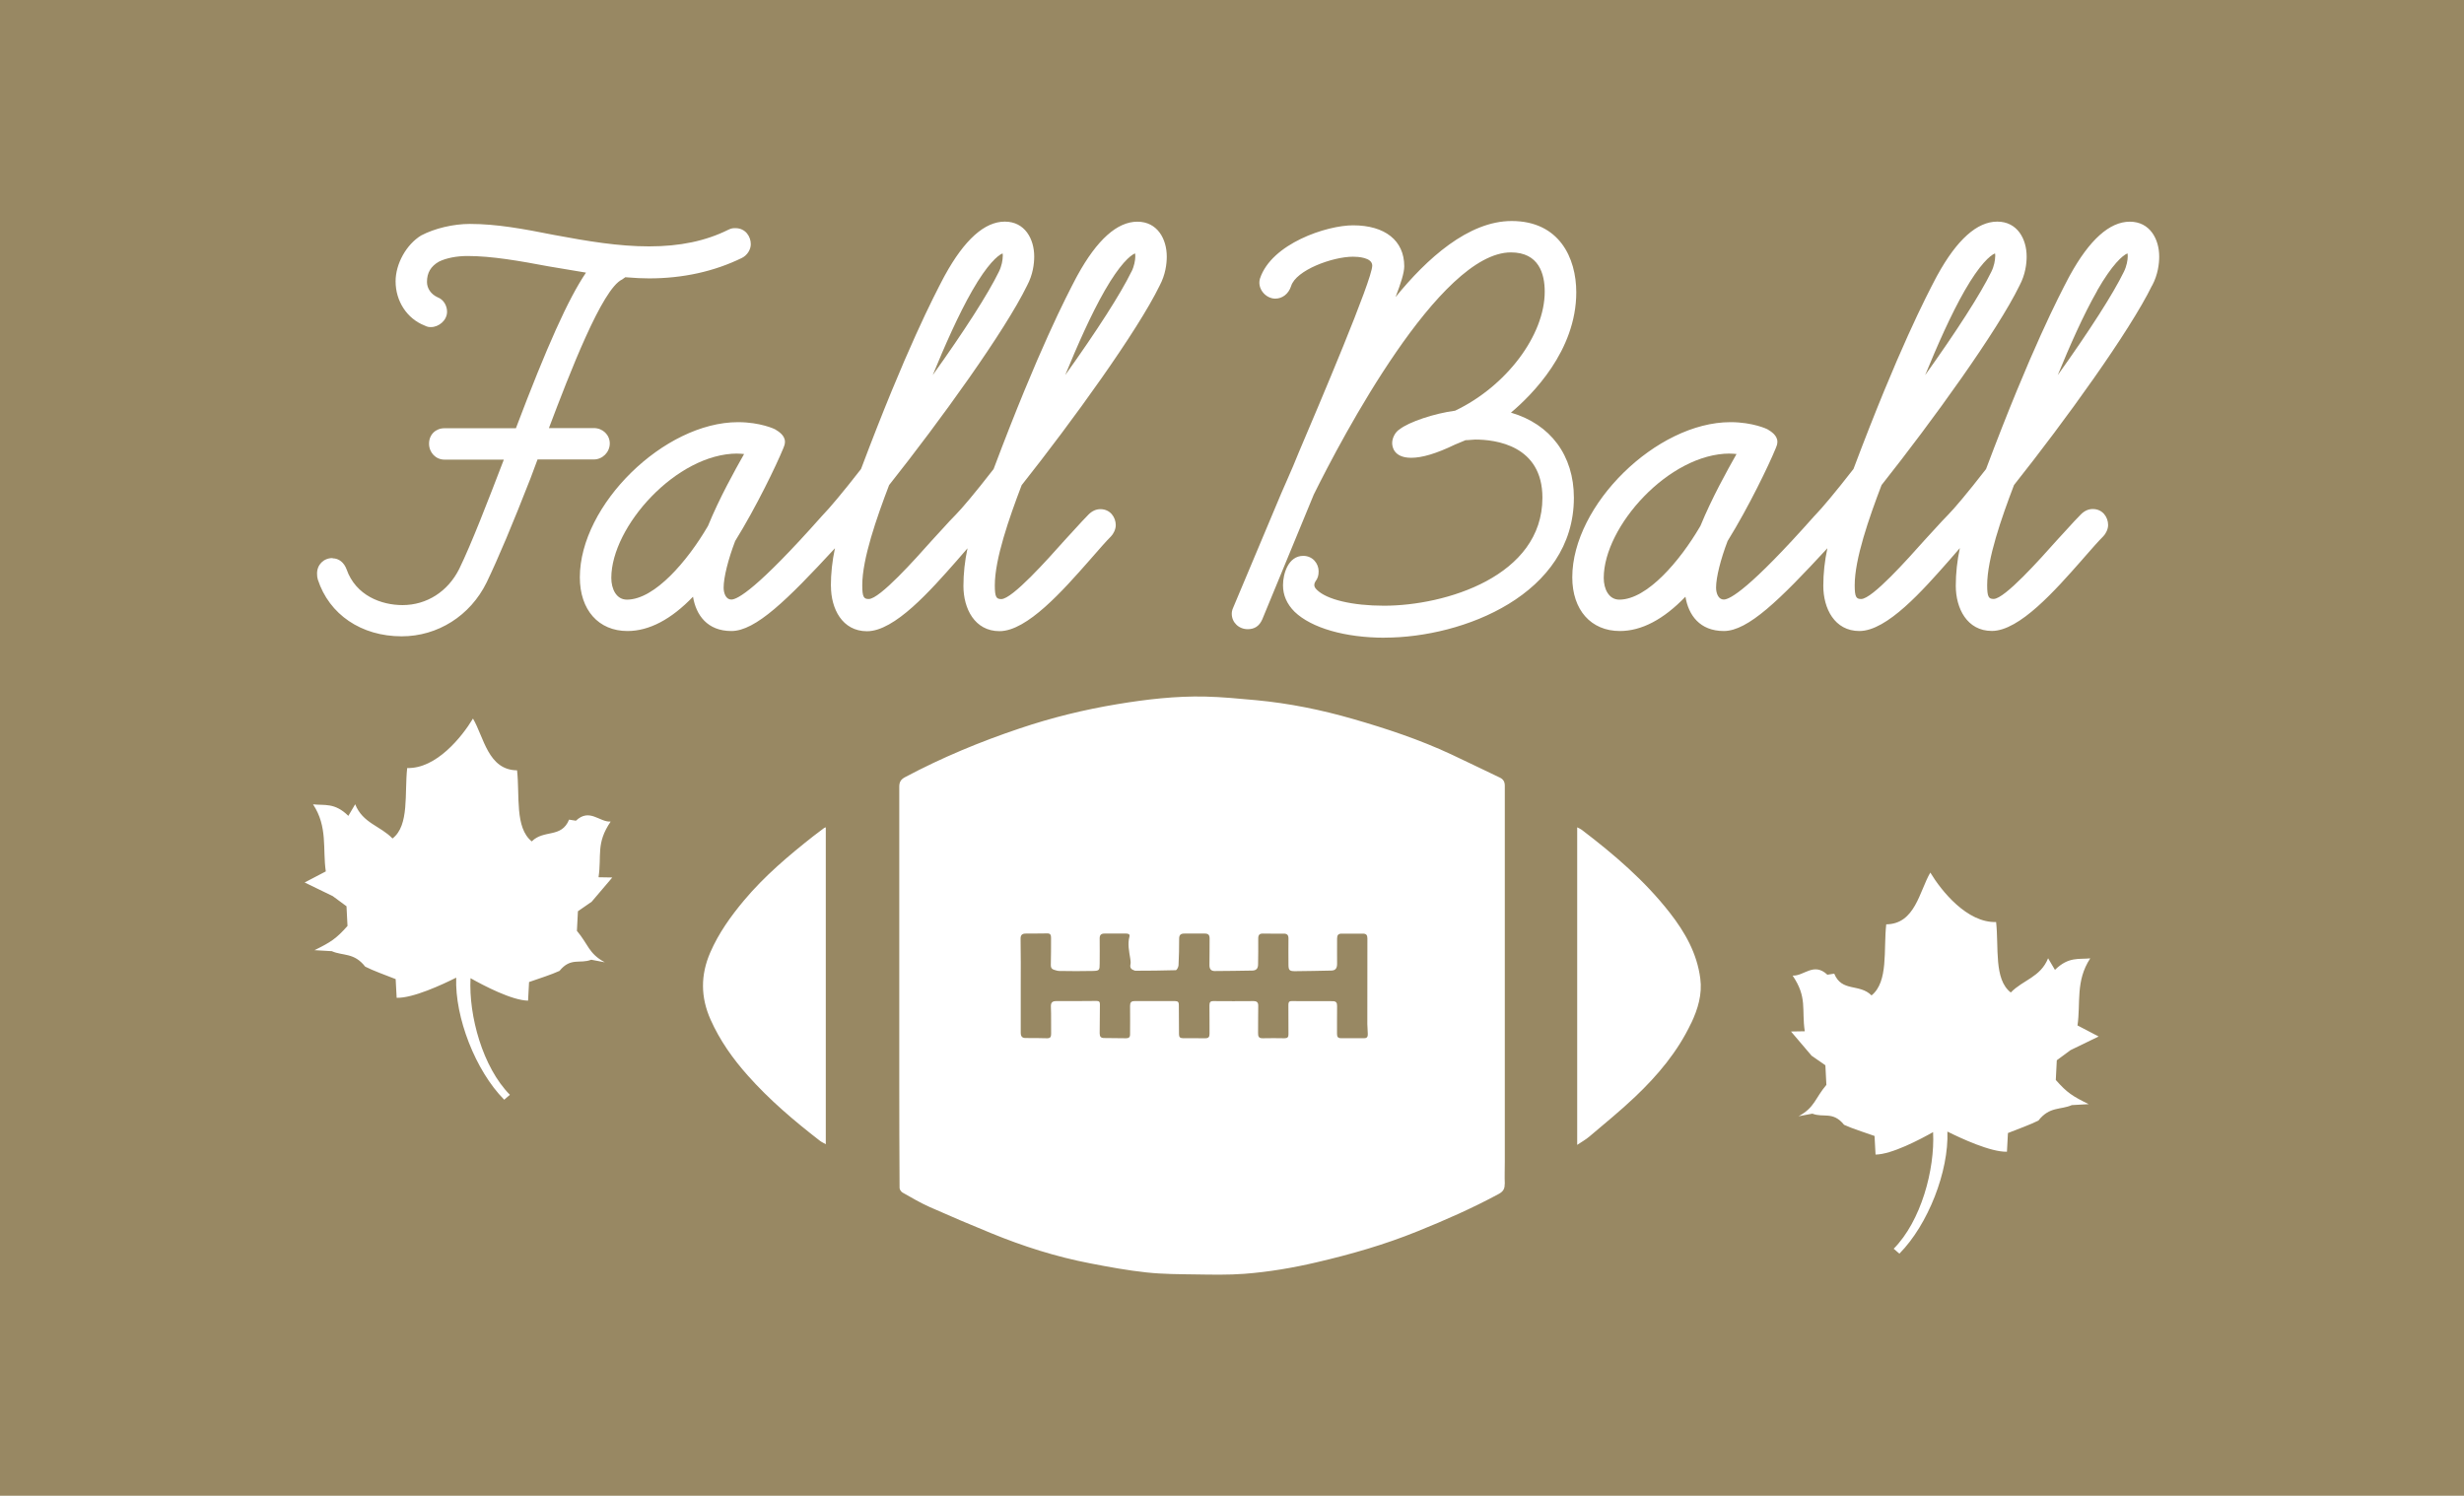 <?xml version="1.0" encoding="UTF-8"?>
<svg id="Layer_2" data-name="Layer 2" xmlns="http://www.w3.org/2000/svg" viewBox="0 0 320.28 194.44">
  <defs>
    <style>
      .cls-1 {
        fill: #988863;
        stroke-width: 0px;
      }
    </style>
  </defs>
  <g id="Layer_1-2" data-name="Layer 1">
    <g>
      <path class="cls-1" d="m177.74,121.99c0-.44-.16-.62-.57-.62-.93,0-1.85,0-2.78,0-.43,0-.59.19-.59.63.01,1.1-.02,2.2,0,3.3,0,.53-.18.86-.75.87-1.58.03-3.16.07-4.74.08-.71,0-.83-.15-.83-.86,0-1.14-.02-2.27,0-3.41,0-.44-.19-.61-.6-.61-.89,0-1.78.01-2.67-.01-.52-.02-.67.19-.66.69.02,1.1-.01,2.2-.02,3.3,0,.5-.19.81-.75.82-1.63.02-3.27.06-4.9.06-.45,0-.68-.26-.67-.77.03-1.15,0-2.31.02-3.46,0-.47-.18-.64-.62-.64-.89,0-1.78.01-2.67,0-.47,0-.67.18-.67.66,0,1.15-.02,2.31-.08,3.46-.01.23-.22.64-.36.64-1.76.06-3.51.06-5.27.07-.03,0-.07-.02-.1-.03-.37-.12-.62-.31-.52-.78.05-.24.02-.5-.02-.74-.15-.96-.37-1.91-.11-2.89.09-.33-.18-.39-.43-.39-.94,0-1.89,0-2.83,0-.45,0-.62.21-.61.66.02,1.08,0,2.17,0,3.25,0,.84-.03.93-.88.95-1.46.04-2.92.02-4.38,0-.22,0-.45-.09-.67-.15-.31-.09-.43-.28-.42-.63.04-1.17.02-2.34.03-3.52,0-.35-.07-.59-.49-.58-.93.02-1.85.01-2.78.02-.48,0-.71.17-.69.73.04,2.01.02,4.01.02,6.02h0c0,2.04.01,4.08,0,6.13,0,.47.16.7.64.7.92,0,1.85,0,2.77.03.44.01.54-.18.54-.58-.02-1.17.02-2.34-.03-3.52-.02-.55.19-.73.7-.73,1.74,0,3.49,0,5.23-.02.35,0,.45.13.44.48-.03,1.24,0,2.49-.03,3.73,0,.44.16.61.59.61.94,0,1.89.01,2.83.03.34,0,.53-.11.53-.49,0-1.24.02-2.48,0-3.72,0-.44.15-.62.58-.62,1.76,0,3.52,0,5.28,0,.37,0,.49.15.48.52-.01,1.26.03,2.52.02,3.78,0,.37.14.52.49.52.98,0,1.96,0,2.93.01.43,0,.55-.18.55-.58-.01-1.23.01-2.45-.01-3.68,0-.41.1-.58.53-.57,1.73.02,3.45.01,5.18,0,.44,0,.64.15.63.62-.03,1.17,0,2.34-.02,3.52-.01.46.09.7.6.69.94-.02,1.88-.02,2.83,0,.41,0,.53-.16.52-.54-.01-1.26,0-2.52-.01-3.78,0-.31.04-.51.42-.51,1.78.01,3.56.01,5.34.01.44,0,.58.2.57.63-.02,1.21,0,2.42-.01,3.62,0,.38.12.56.51.56,1.01,0,2.03,0,3.04,0,.4,0,.46-.25.45-.57-.02-.43-.05-.85-.06-1.28,0-3.71,0-7.42.01-11.13Z"/>
      <path class="cls-1" d="m95.86,58.96c-7.92,0-16.4,9.49-16.4,16.17,0,1.4.63,2.82,2.03,2.82,3.63,0,7.91-5.1,10.47-9.47l.08-.14c1.46-3.57,3.48-7.2,4.68-9.32-.27-.03-.57-.05-.86-.05Z"/>
      <path class="cls-1" d="m259.35,33.34c0-.18-.01-.31-.03-.4-.62.24-1.99,1.43-3.94,4.83h0c-1.82,3.18-3.55,7.13-5.14,10.99,4.11-5.75,7.19-10.54,8.6-13.43.37-.74.5-1.54.5-1.99Z"/>
      <path class="cls-1" d="m224.86,58.96c-7.92,0-16.4,9.49-16.4,16.17,0,1.4.63,2.82,2.03,2.82,3.63,0,7.91-5.1,10.47-9.47l.08-.14c1.46-3.57,3.48-7.2,4.68-9.32-.27-.03-.57-.05-.86-.05Z"/>
      <path class="cls-1" d="m147.07,35.33c.37-.74.5-1.53.5-1.99,0-.18-.01-.31-.03-.4-.62.24-1.99,1.43-3.94,4.83-1.82,3.18-3.55,7.13-5.14,10.99,4.11-5.75,7.19-10.54,8.6-13.43h0Z"/>
      <path class="cls-1" d="m0,0v194.44h320.28V0H0Zm43.24,72.58c.8,0,1.48.54,1.81,1.43,1.2,3.43,4.54,4.65,7.27,4.65,3.15,0,5.9-1.76,7.37-4.7,1.58-3.24,3.71-8.76,5.8-14.21h-7.72c-1.12,0-2-.91-2-2.08s.86-2,2-2h9.29c4.04-10.66,6.81-16.83,9.11-20.23l-4.9-.82c-3.76-.71-7.38-1.34-10.5-1.34-1.43,0-2.79.27-3.73.74-1.04.6-1.54,1.44-1.54,2.63,0,.84.52,1.6,1.37,1.99.85.32,1.24,1.17,1.24,1.88,0,1.15-1.1,2-2.08,2-.32,0-.47-.02-.86-.21-2.26-.89-3.75-3.15-3.75-5.74,0-2.28,1.4-4.79,3.32-5.96,1.77-.93,4.19-1.5,6.34-1.5,3.48,0,7,.65,10.92,1.43,4.4.82,8.38,1.49,12.38,1.49s7.38-.71,10.28-2.16c.42-.21.67-.21.93-.21,1.3,0,2,1.07,2,2.08,0,.72-.47,1.45-1.15,1.79-3.6,1.76-7.67,2.66-12.07,2.66-.99,0-1.76-.05-2.66-.12l-.43-.03-.41.29c-2.6,1.19-6.84,12.24-9.52,19.32h5.83c1.17,0,2.08.88,2.08,2s-.93,2.08-2.08,2.08h-7.31l-.91,2.44c-2.36,6.04-4.17,10.34-5.71,13.55-2.12,4.32-6.35,7-11.04,7-5.24,0-9.42-2.83-10.9-7.38-.07-.21-.1-.47-.1-.79,0-1.14.86-2,2-2Zm35.41,52.52l-1.8-.34c-1.45.58-2.67-.35-4.12,1.45-1.06.49-2.59.97-3.96,1.45l-.13,2.42c-2.09-.03-5.76-1.95-7.48-2.92-.25,4.89,1.58,11.58,5.12,15.16-.25.21-.5.43-.74.64-3.74-3.78-6.43-10.73-6.24-15.87-1.77.89-5.64,2.69-7.74,2.62l-.13-2.43c-1.37-.54-2.9-1.08-3.96-1.62-1.45-1.86-2.89-1.37-4.34-2.01l-2.25-.13c2.11-1.04,2.8-1.47,4.29-3.15l-.13-2.56-1.79-1.32-3.65-1.77,2.75-1.44c-.43-2.91.28-5.79-1.66-8.72,1.46.17,2.81-.26,4.59,1.5l.89-1.51c.99,2.48,3.27,2.8,4.85,4.45,2.22-1.7,1.54-5.88,1.91-9.16,3.77.12,7.12-4.05,8.55-6.43,1.43,2.44,1.96,6.69,5.73,6.73.37,3.3-.31,7.45,1.91,9.24,1.58-1.58,3.86-.39,4.85-2.83l.89.14c1.78-1.68,3.05.21,4.52.11-1.94,2.85-1.15,4.35-1.58,7.24l1.79.03-2.68,3.15-1.79,1.24-.13,2.55c1.48,1.74,1.51,2.95,3.62,4.08Zm28.7,23.65c-.29-.17-.55-.28-.77-.45-3.35-2.59-6.58-5.33-9.39-8.5-1.94-2.18-3.62-4.55-4.82-7.24-1.31-2.93-1.32-5.82-.04-8.76,1.09-2.5,2.65-4.68,4.39-6.76,2.65-3.16,5.78-5.81,9.01-8.35.46-.36.93-.71,1.4-1.06.04-.03.1-.04.21-.08v41.2Zm.65-72.59c0-1.63.18-3.26.53-4.89-6.21,6.73-10.32,10.76-13.46,10.76s-4.6-2.09-4.99-4.46c-2.85,2.96-5.71,4.46-8.52,4.46-3.76,0-6.19-2.74-6.19-6.98,0-9.42,10.96-20.17,20.56-20.17,2.92,0,4.79.91,4.8.92.45.27,1.3.78,1.3,1.63,0,.33-.11.59-.19.78-.02.06-.05.11-.07.17-.82,2.01-3.47,7.54-6.21,11.95-.91,2.38-1.5,4.73-1.5,6.06,0,.75.31,1.55,1,1.55.8,0,3.39-1.41,11.74-10.82l.21-.23c.73-.74,2.51-2.83,4.91-5.92,5.87-15.6,9.5-22.51,10.69-24.79l.21-.39c2.55-4.64,5.17-6.98,7.79-6.98s3.82,2.27,3.82,4.53c0,.94-.16,2.35-.93,3.79-2.88,5.91-11.3,17.57-17.93,25.93-1.63,4.27-3.49,9.59-3.49,13.02,0,1.54.2,1.79.84,1.79,1.43,0,6.03-5.17,8.24-7.65.48-.51.92-1,1.34-1.46.64-.71,1.23-1.35,1.76-1.88.7-.7,2.48-2.79,4.89-5.9,5.87-15.6,9.5-22.51,10.69-24.79l.21-.39c2.55-4.64,5.17-6.98,7.79-6.98s3.82,2.27,3.82,4.53c0,.94-.16,2.35-.93,3.79-2.88,5.91-11.31,17.57-17.93,25.93-1.63,4.27-3.49,9.59-3.49,13.02,0,1.54.2,1.79.84,1.79,1.43,0,6.03-5.17,8.24-7.65.48-.51.92-1,1.34-1.46.65-.71,1.23-1.35,1.76-1.88.46-.46.98-.7,1.54-.7,1.3,0,2,1.07,2,2.08,0,.55-.31,1.15-.62,1.46-.66.66-1.43,1.55-2.33,2.58l-.49.56c-3.41,3.87-8.08,9.18-11.67,9.18-3.24,0-4.69-2.95-4.69-5.87,0-1.63.18-3.27.53-4.9-.3.34-.61.7-.94,1.08l-.45.52c-3.41,3.87-8.07,9.18-11.67,9.18-3.24,0-4.69-2.95-4.69-5.87Zm87.58,77.77c.03.64-.24,1-.79,1.29-3.41,1.84-6.95,3.4-10.55,4.85-4.26,1.73-8.66,2.99-13.13,4.03-3.08.72-6.2,1.25-9.36,1.49-2.09.16-4.2.11-6.29.08-2.15-.03-4.31-.03-6.44-.26-2.45-.26-4.89-.71-7.31-1.18-4.44-.85-8.74-2.22-12.92-3.94-2.66-1.09-5.31-2.21-7.94-3.38-1.21-.54-2.37-1.22-3.53-1.88-.19-.11-.39-.4-.39-.6-.03-4.62-.04-9.23-.04-13.85,0-4.12,0-8.24,0-12.36h0c0-8.65,0-17.3,0-25.94,0-.59.18-.95.75-1.25,4.79-2.55,9.78-4.62,14.94-6.35,4.16-1.4,8.39-2.44,12.7-3.15,3.75-.62,7.54-1.06,11.35-.98,2.22.05,4.43.27,6.64.47,4.27.4,8.47,1.25,12.59,2.44,4.35,1.25,8.65,2.68,12.77,4.6,2.11.98,4.19,2.02,6.3,3.01.49.23.67.56.67,1.08-.01,1.76,0,3.52,0,5.27,0,14.53,0,29.05,0,43.58,0,.98-.04,1.95,0,2.93Zm-15.59-71.03c-5.14,0-9.52-1.26-11.72-3.38-1-1-1.5-2.15-1.5-3.44,0-1.53.7-3.82,2.63-3.82,1.25,0,2,1.02,2,2,0,.57-.11.92-.42,1.33-.09.14-.14.29-.14.49,0,.18.11.38.33.59,1.27,1.27,4.62,2.07,8.73,2.07,7.96,0,20.59-3.81,20.59-14.04,0-6.82-6.11-7.56-8.74-7.56-.18,0-.37.02-.57.04-.22.02-.45.04-.68.04-.39.16-1.25.51-1.39.58h0c-2.4,1.16-4.26,1.71-5.67,1.71-2.3,0-2.48-1.47-2.48-1.92,0-.67.42-1.45.95-1.77,1.2-.96,4.52-2.08,7.23-2.43,6.65-3.17,11.65-9.81,11.65-15.47,0-2.33-.76-5.11-4.4-5.11-9.28,0-21.96,24.09-25.62,31.48l-6.7,16.24c-.38.85-.99,1.26-1.88,1.26-1.17,0-2.08-.88-2.08-2,0-.11,0-.43.21-.86l6.23-14.82c.22-.51.46-1.06.71-1.62.56-1.28,1.14-2.6,1.58-3.73,2.61-6.14,9.53-22.4,9.53-24.23,0-1.08-1.92-1.16-2.5-1.16-2.66,0-7.43,1.75-8.05,3.83-.33,1-1.12,1.62-2.06,1.62-.62,0-1.26-.34-1.66-.89-.38-.52-.5-1.15-.32-1.73,1.51-4.54,8.67-6.91,12.09-6.91,4.17,0,6.66,1.99,6.66,5.32,0,.87-.46,2.26-1.13,4.01,4.06-5,9.47-9.89,15.09-9.89,6.19,0,8.4,4.79,8.4,9.27,0,7.61-5.76,13.34-8.49,15.64,5.14,1.5,8.18,5.57,8.18,11.06,0,12.55-14.38,18.19-24.59,18.19Zm39.83,50.11c-1.75,3.7-4.34,6.78-7.28,9.57-1.9,1.81-3.95,3.47-5.95,5.17-.47.4-1.02.7-1.58,1.08v-41.28c.24.12.43.2.59.32,4.2,3.2,8.19,6.61,11.45,10.79,1.98,2.53,3.54,5.29,3.96,8.54.27,2.06-.31,3.97-1.18,5.81Zm51.73,10.52l-2.25.13c-1.45.64-2.89.15-4.34,2.01-1.06.53-2.59,1.08-3.96,1.62l-.13,2.43c-2.11.06-5.97-1.74-7.74-2.62.19,5.14-2.5,12.09-6.24,15.87-.25-.21-.5-.43-.74-.64,3.54-3.58,5.37-10.27,5.12-15.16-1.72.97-5.39,2.9-7.48,2.92l-.13-2.42c-1.37-.48-2.9-.96-3.96-1.45-1.45-1.8-2.67-.88-4.12-1.45l-1.8.34c2.11-1.13,2.14-2.34,3.62-4.08l-.13-2.55-1.79-1.24-2.68-3.15,1.79-.03c-.43-2.89.36-4.38-1.58-7.24,1.46.1,2.74-1.79,4.52-.11l.89-.14c.99,2.43,3.27,1.25,4.85,2.83,2.22-1.79,1.54-5.94,1.91-9.24,3.77-.04,4.3-4.29,5.73-6.73,1.43,2.38,4.78,6.55,8.55,6.43.37,3.28-.31,7.46,1.91,9.16,1.58-1.64,3.85-1.97,4.85-4.45l.89,1.51c1.78-1.76,3.13-1.34,4.59-1.5-1.94,2.94-1.23,5.82-1.66,8.72l2.75,1.44-3.65,1.77-1.79,1.32-.13,2.56c1.48,1.68,2.18,2.11,4.29,3.15Zm8.18-106.41c-2.89,5.93-11.31,17.58-17.94,25.93-1.63,4.27-3.49,9.59-3.49,13.02,0,1.54.2,1.79.84,1.79,1.43,0,6.03-5.17,8.24-7.65.48-.51.92-1,1.34-1.46.64-.71,1.23-1.35,1.76-1.88.46-.46.98-.7,1.54-.7,1.3,0,2,1.07,2,2.08,0,.55-.31,1.15-.62,1.46-.66.66-1.44,1.55-2.34,2.58l-.48.55c-3.41,3.87-8.08,9.18-11.67,9.18-3.24,0-4.69-2.95-4.69-5.87,0-1.63.18-3.27.53-4.9-.3.33-.61.69-.93,1.07l-.46.53c-3.41,3.87-8.07,9.18-11.67,9.18-3.24,0-4.69-2.95-4.69-5.87,0-1.63.18-3.26.53-4.89-6.21,6.73-10.32,10.76-13.46,10.76s-4.6-2.09-4.99-4.46c-2.85,2.96-5.71,4.46-8.52,4.46-3.76,0-6.19-2.74-6.19-6.98,0-9.42,10.96-20.17,20.56-20.17,2.92,0,4.79.91,4.8.92.45.27,1.3.78,1.3,1.63,0,.33-.11.59-.19.78-.02.06-.05.11-.07.17-.82,2.01-3.47,7.54-6.21,11.95-.91,2.38-1.5,4.73-1.5,6.06,0,.75.31,1.55,1,1.55.8,0,3.39-1.41,11.74-10.82l.28-.3c.66-.67,2.44-2.76,4.84-5.85,5.87-15.6,9.5-22.51,10.69-24.79l.21-.39c2.55-4.64,5.17-6.98,7.79-6.98s3.82,2.27,3.82,4.53c0,.94-.16,2.35-.93,3.79-2.88,5.91-11.31,17.57-17.93,25.93-1.63,4.27-3.49,9.59-3.49,13.02,0,1.54.2,1.79.84,1.79,1.43,0,6.03-5.17,8.24-7.65.48-.51.92-1,1.34-1.46.65-.71,1.23-1.35,1.76-1.88.7-.7,2.48-2.79,4.89-5.9,5.87-15.6,9.5-22.51,10.69-24.79l.21-.39c2.55-4.64,5.17-6.98,7.79-6.98s3.82,2.27,3.82,4.53c0,.93-.16,2.35-.92,3.78Z"/>
      <path class="cls-1" d="m272.61,37.78h0c-1.82,3.18-3.55,7.13-5.14,10.99,4.11-5.75,7.19-10.54,8.6-13.44.37-.74.5-1.54.5-1.99,0-.18-.01-.31-.03-.4-.62.24-1.99,1.43-3.94,4.83Z"/>
      <path class="cls-1" d="m130.35,33.34c0-.18-.01-.31-.03-.4-.62.24-1.99,1.43-3.94,4.83h0c-1.82,3.18-3.55,7.13-5.14,10.99,4.11-5.75,7.19-10.54,8.6-13.44.37-.74.5-1.54.5-1.99Z"/>
    </g>
  </g>
</svg>